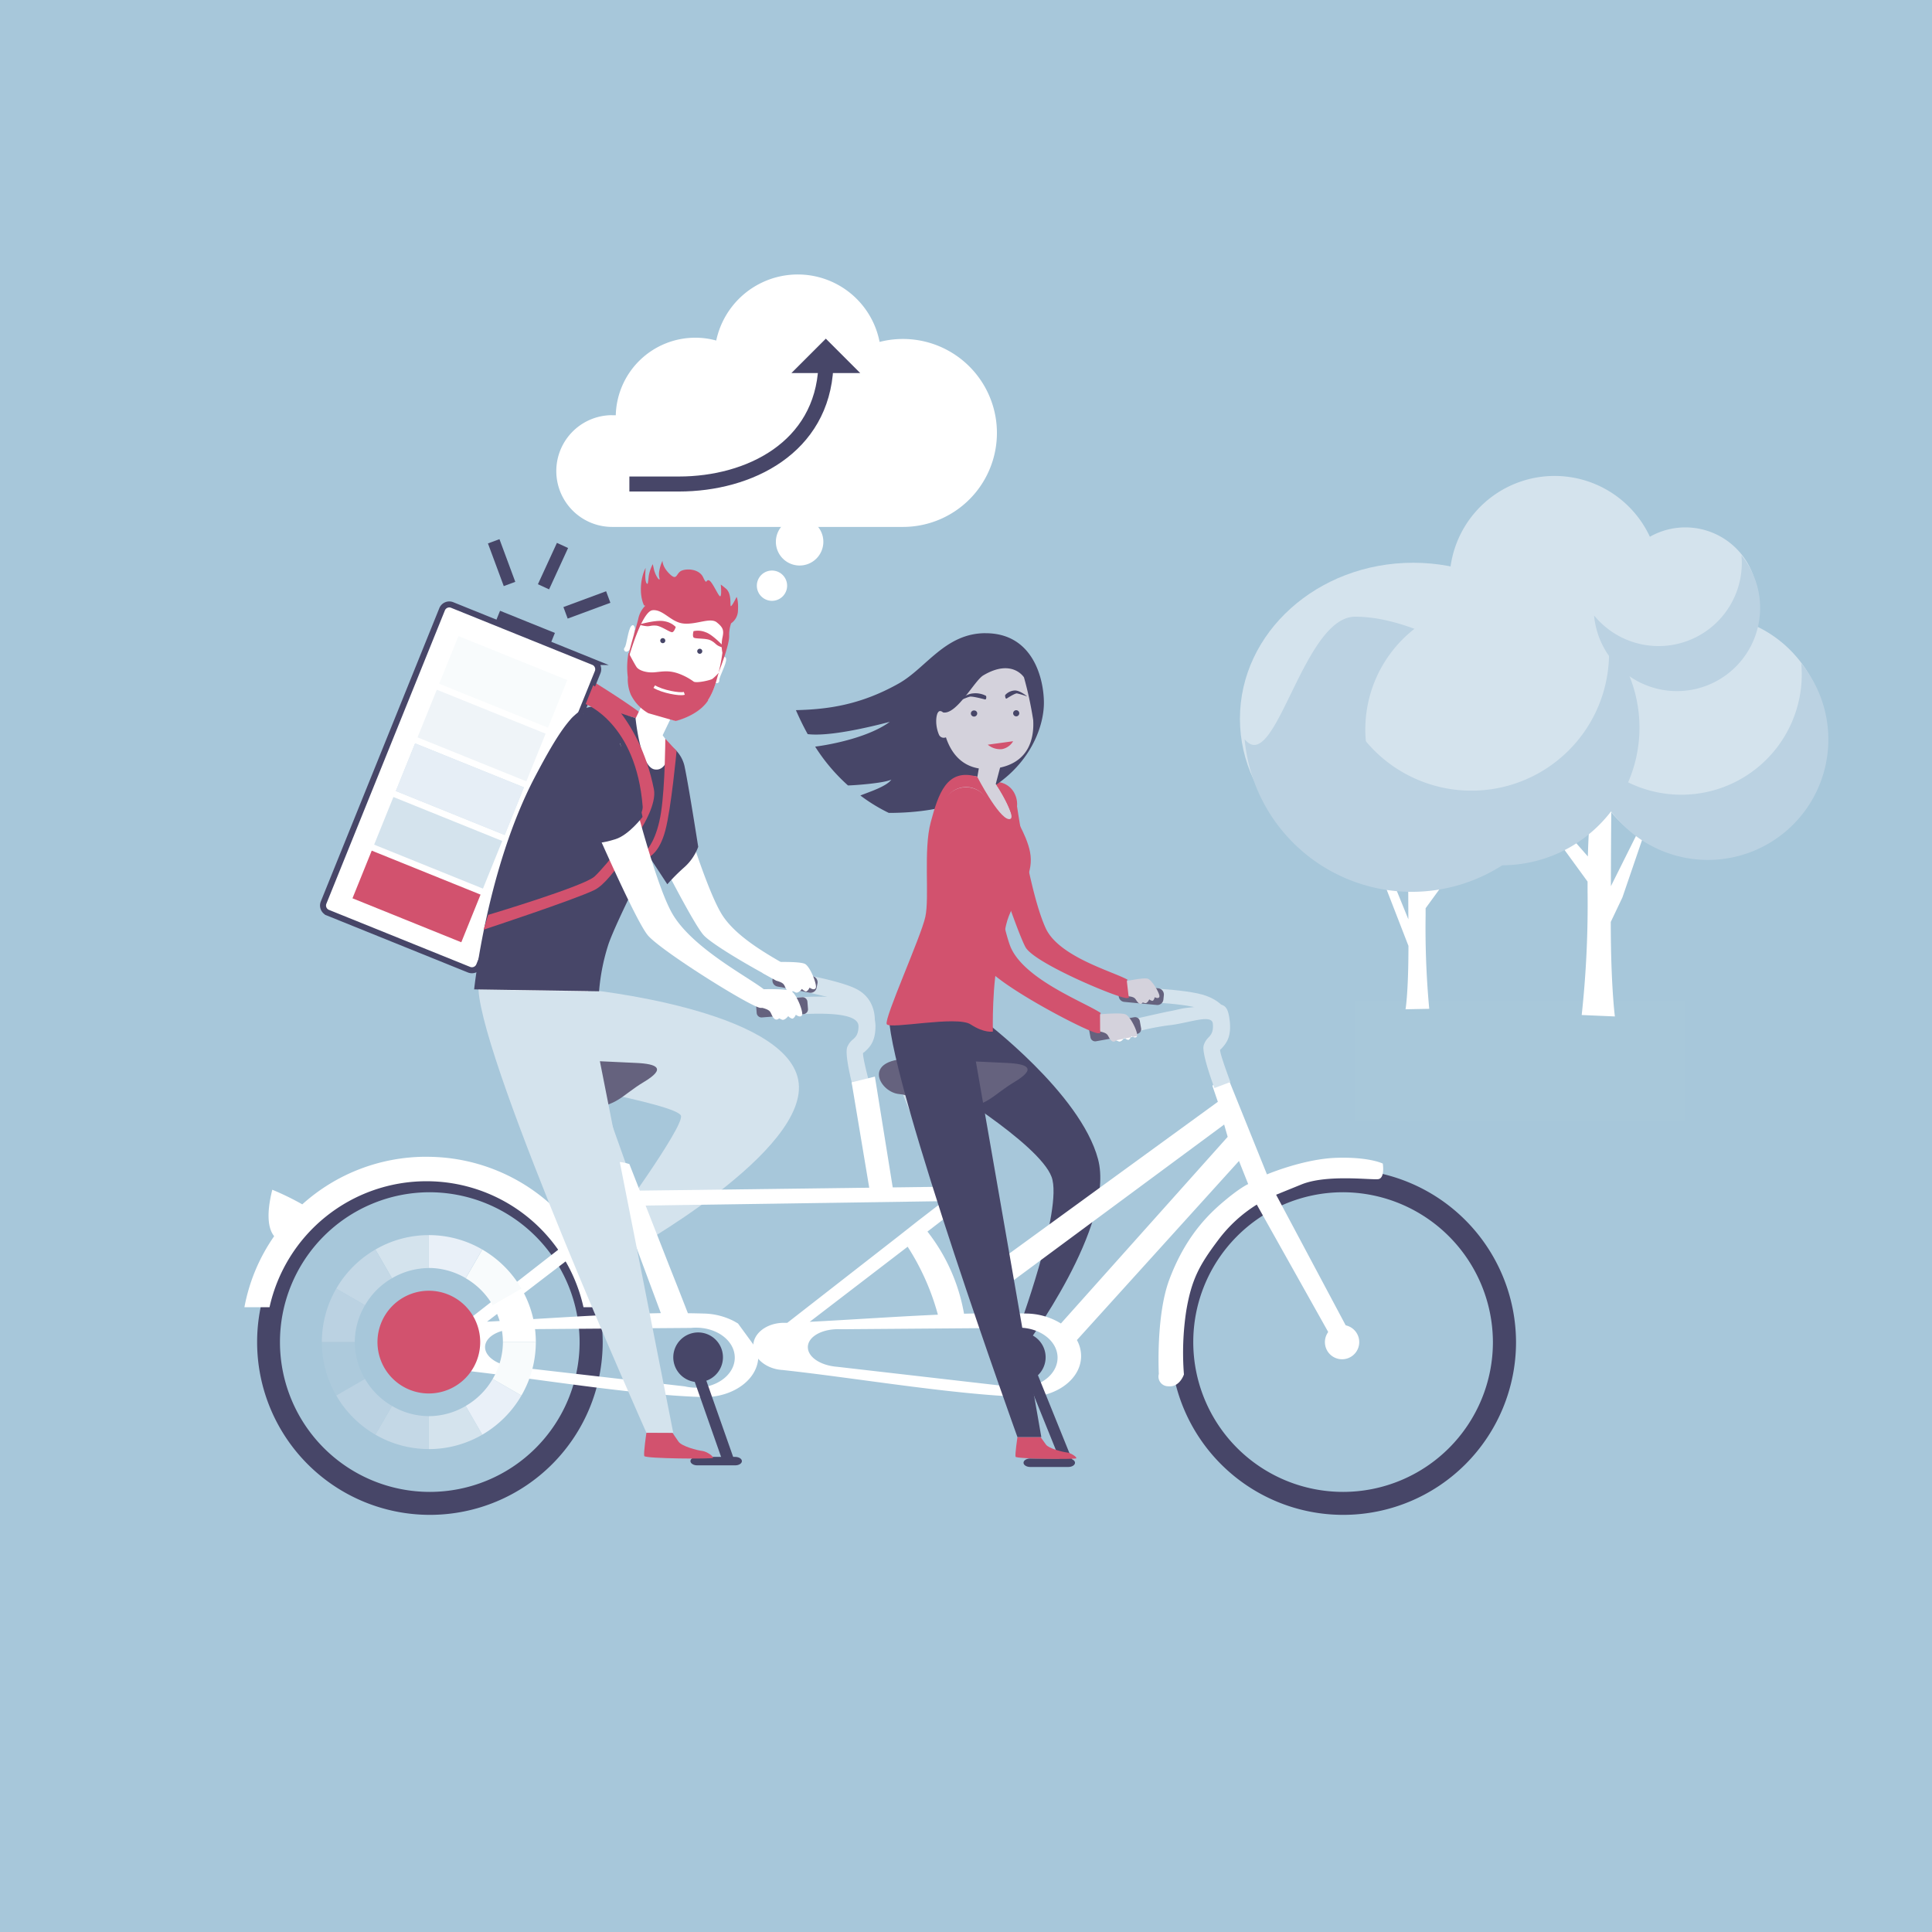 <svg xmlns="http://www.w3.org/2000/svg" id="Laag_1" data-name="Laag 1" width="222mm" height="222mm" viewBox="0 0 629.29 629.29"><rect width="629.29" height="629.29" style="fill:#a7c7da"></rect><path d="M193.37,222.09s14.61,9,17.39,12a3.7,3.7,0,0,1,0,5.48l-14.92-12-4-1.76.38-2.62" style="fill:#d2526e"></path><path d="M156.06,314.45a2.53,2.53,0,0,1-3.28,1.4l-46-18.58A2.52,2.52,0,0,1,105.4,294L144,198.46a2.52,2.52,0,0,1,3.28-1.4l46,18.58a2.53,2.53,0,0,1,1.39,3.28Z" style="fill:#fff;fill-rule:evenodd"></path><path d="M156.06,314.45a2.53,2.53,0,0,1-3.28,1.4l-46-18.58A2.52,2.52,0,0,1,105.4,294L144,198.46a2.52,2.52,0,0,1,3.28-1.4l46,18.58a2.53,2.53,0,0,1,1.39,3.28Z" style="fill:none;stroke:#474668;stroke-miterlimit:10;stroke-width:1.955px"></path><rect x="169.16" y="194.69" width="3.85" height="19.27" transform="translate(-82.45 286.42) rotate(-68)" style="fill:#474668"></rect><rect x="155.53" y="202.98" width="16.74" height="38.23" transform="translate(-103.41 290.87) rotate(-68)" style="fill:#f8fbfc"></rect><rect x="148.48" y="220.45" width="16.74" height="38.23" transform="translate(-124.02 295.26) rotate(-68)" style="fill:#eff4f8"></rect><rect x="141.42" y="237.91" width="16.74" height="38.23" transform="translate(-144.63 299.65) rotate(-68)" style="fill:#d4e3ed"></rect><rect x="134.36" y="255.38" width="16.74" height="38.23" transform="translate(-165.25 304.03) rotate(-68)" style="fill:#d4e3ed"></rect><rect x="127.3" y="272.85" width="16.74" height="38.23" transform="translate(-185.86 308.41) rotate(-68)" style="fill:#d2526e"></rect><rect x="141.42" y="237.91" width="16.74" height="38.23" transform="translate(-144.63 299.65) rotate(-68)" style="fill:#e6eef6"></rect><path d="M366.72,326.08s18.59.42,24.23,2.5c4.06,1.5,3.76,3.69,3.76,3.7l5.54.35s.59-5.35-7.38-8.28c-6.39-2.36-24.73-2.73-24.78-2.73l.79,1.71Z" style="fill:#d4e3ed"></path><path d="M376.74,327.34l-10.51-1a2,2,0,0,1-1.83-2.22l.13-1.39a2,2,0,0,1,2.21-1.83l10.52,1a2.05,2.05,0,0,1,1.83,2.22l-.14,1.39a2,2,0,0,1-2.21,1.83" style="fill:#65627e;fill-rule:evenodd"></path><path d="M323.78,255.21a6.32,6.32,0,0,1,6.48,4,7.08,7.08,0,0,1,.51,3.44c1.29,8.43,4.91,30.14,9.39,39.9,4.39,9.57,22.2,14.34,26.87,17h0s5.32-1.17,6.77-.78,4.09,5,3.84,5.87-1.52.17-1.52.17-.29,1.2-.78,1.19a2.1,2.1,0,0,1-1-.49s-.67,1.44-1.41,1.22l-.73-.22s-.56,1.07-1.55,0-.62-1.7-3-2h0l-.47.11c-2.07.37-30-11.26-32.71-16.4-3.2-6.12-12.39-34.22-15.23-43a7.24,7.24,0,0,1-.84-2.64,6.48,6.48,0,0,1,5.43-7.36" style="fill:#d4d2dc;fill-rule:evenodd"></path><path d="M367.6,324.49h0l-.47.11c-2.07.37-30-11.26-32.72-16.4-3.19-6.12-12.38-34.22-15.22-43a7.24,7.24,0,0,1-.84-2.64,6.48,6.48,0,0,1,5.43-7.36,6.33,6.33,0,0,1,6.48,4,7.08,7.08,0,0,1,.51,3.44c1.29,8.43,4.91,30.14,9.39,39.9,4.39,9.57,22.2,14.34,26.87,17h0" style="fill:#d2526e;fill-rule:evenodd"></path><path d="M367.6,324.49h0l-.47.11c-2.07.37-30-11.26-32.72-16.4-3.19-6.12-12.38-34.22-15.22-43a7.24,7.24,0,0,1-.84-2.64,6.48,6.48,0,0,1,5.43-7.36,6.33,6.33,0,0,1,6.48,4,7.08,7.08,0,0,1,.51,3.44c1.29,8.43,4.91,30.14,9.39,39.9,4.39,9.57,22.2,14.34,26.87,17h0" style="fill:none;stroke:#d2526e;stroke-miterlimit:10;stroke-width:0.977px"></path><path d="M309.6,332.92l10.61-.7s31.71,23.8,37.44,45.33-23.81,61.12-23.81,61.12l-2.45-4.7s15-40.17,11.13-50.63c-4.11-11.09-38.13-31.41-38.13-31.41Z" style="fill:#474668"></path><path d="M206.74,257.9c.67-5.54,4.14-9.67,7.74-9.23,2.13.25,3.82,2.05,4.71,4.62h0l0,.08a11.87,11.87,0,0,1,.35,1.24c1.83,6.32,9.94,33.84,15.44,43,6.23,10.33,24.23,17.58,26.42,20.28s.63,4.22-1.56,4.41S233.39,309,229.3,304.72c-3.65-3.79-18.05-32.59-21.11-38.76a12.67,12.67,0,0,1-1.45-8.06" style="fill:#fff;fill-rule:evenodd"></path><path d="M183.66,324.07l7.12-1.81s64.69,6.41,69.21,29.44-55.63,56.24-55.63,56.24l-4.85-9s23-31.5,22.32-35.44S170.4,351,170.4,351Z" style="fill:#d4e3ed"></path><path d="M437.17,380.86a56.28,56.28,0,1,0,56.63,56.28,56.46,56.46,0,0,0-56.63-56.28m0,7.48a48.8,48.8,0,1,0,49.1,48.8,48.95,48.95,0,0,0-49.1-48.8" style="fill:#474668;fill-rule:evenodd"></path><path d="M437.17,431.56a5.59,5.59,0,1,1-5.62,5.58,5.6,5.6,0,0,1,5.62-5.58" style="fill:#fff;fill-rule:evenodd"></path><polygon points="293.04 353.81 304.09 381.38 309.24 379.31 299.87 352.97 293.04 353.81" style="fill:#d4e3ed"></polygon><path d="M400.36,352c-3.93-1.39-5.44,1.72-5.44,1.72l1.76,5.16-73.55,53.51-13.07-33.18c-6.71-2.12-7.36,1.31-7.36,1.31l4.13,11.1-3.89,3-3.9,3L293,402.38l-36.56,28.49-.48,0h-.14a14.1,14.1,0,0,0-2.07.09h0c-4.68.57-8.28,3.57-8.4,7.28s3.5,7.13,8.35,7.87h0c.38.05.76.1,1.15.12,24,2.6,55.62,8.06,78.77,8.79.77,0,1.53,0,2.28,0h0c8.94-.57,16-6.07,16.23-13a10.81,10.81,0,0,0-1.36-5.54l52.79-58.33,3,7.53s-2.78,1.14-9,6.54S385.3,405,380.88,416.76s-3.43,30.77-3.43,30.77a3.15,3.15,0,0,0,2.94,4c3.85.49,5.24-3.85,5.24-3.85a90.59,90.59,0,0,1,.74-20.62c1.72-10.31,4.33-15.05,10.31-23a46,46,0,0,1,12.68-11.7l26.75,47.71,5.12-2.92-25.57-48,8.27-3.36c8.26-3.35,22.75-1.39,25-1.72s1.47-5.07,1.47-5.07-4.34-2.21-15.06-1.88-22.67,5.4-22.67,5.4ZM272.78,445.2h0l55.42,6.37a16.18,16.18,0,0,0,3.67.42c7,0,12.6-4.38,12.6-9.77s-5.64-9.77-12.6-9.77a14.59,14.59,0,0,0-1.63.08l-56.43.43c-5.74-.27-10.51,2.26-10.67,5.65s4.13,6.19,9.64,6.59M314,427.9l6.36-.15-11.77-31.6-6.5,5A60.09,60.09,0,0,1,314,427.9m-18.36-21.82-31.9,24.46c13.27-.67,27.76-1.7,41.75-2.32a79,79,0,0,0-9.85-22.14m49.92,25a22.07,22.07,0,0,0-11-3.23c-1.73-.05-3.49-.09-5.28-.11l-3.08-7.81,72.53-53.64,1.15,4Z" style="fill:#fff;fill-rule:evenodd"></path><path d="M331.68,442h0l13.93,34.46,3.59-1L335.27,441c-.19-.7-1.14-1-2.14-.78s-1.64,1.05-1.45,1.75" style="fill:#474668"></path><path d="M348,475.07H335.54c-1.19,0-2.16.62-2.16,1.38s1,1.37,2.16,1.37H348c1.18,0,2.15-.62,2.15-1.37s-1-1.38-2.15-1.38" style="fill:#474668;fill-rule:evenodd"></path><path d="M400.77,352.44s-3.59-9.5-3.34-10.5c0-.09.18-.12.41-.38,1.41-1.55,3.24-3.56,2.74-8.69-.78-7.84-3.2-5.68-12.51-4.76-3.95.39-4.07.74-7.16,1.28-1.62.29-10.55,2.33-10.55,2.33l.54,4.15a81.36,81.36,0,0,1,9.64-1.89c6.51-.64,14.17-3.88,14.5-.56.26,2.67-.62,3.65-1.3,4.4a6.07,6.07,0,0,0-1.69,2.75c-.69,2.72,3.5,13.79,3.51,13.83Z" style="fill:#d4e3ed"></path><path d="M370.46,336.75,357,339.16a1.56,1.56,0,0,1-1.81-1.26l-.43-2.35a1.57,1.57,0,0,1,1.27-1.82l13.41-2.4a1.57,1.57,0,0,1,1.82,1.26l.42,2.35a1.56,1.56,0,0,1-1.26,1.81" style="fill:#65627e;fill-rule:evenodd"></path><path d="M283.43,353.75s-2.64-9.81-2.29-10.78c0-.09.19-.1.45-.33,1.55-1.41,3.57-3.23,3.57-8.39,0-7.88-9.18-9.63-18.53-9.63-4,0-8,.31-11.13.54-1.64.13-3,.24-3.81.26l.17,5.55c1.21,0,2.52-.14,4.06-.26,3-.23,6.87-.53,10.71-.53,6.54,0,13,.75,13,4.07,0,2.69-1,3.58-1.73,4.25a6,6,0,0,0-1.94,2.58c-1,2.64,2.12,14.07,2.13,14.1Z" style="fill:#d4e3ed"></path><path d="M254.56,321.65c.05,0,16.24,2.67,21.66,5.29a5.88,5.88,0,0,1,3.16,6.15l5.48.89s1.42-8.33-6.23-12c-6.12-3-23.13-5.76-23.18-5.77Z" style="fill:#d4e3ed"></path><path d="M261.74,330.32l-13.59,1.08a1.58,1.58,0,0,1-1.68-1.44l-.19-2.38a1.57,1.57,0,0,1,1.44-1.68l13.58-1.08a1.58,1.58,0,0,1,1.69,1.44l.19,2.38a1.58,1.58,0,0,1-1.44,1.68" style="fill:#65627e;fill-rule:evenodd"></path><path d="M263.61,323.33l-10.37-2a2,2,0,0,1-1.6-2.39l.27-1.37a2,2,0,0,1,2.38-1.6l10.36,2a2,2,0,0,1,1.61,2.38l-.27,1.37a2,2,0,0,1-2.38,1.61" style="fill:#65627e;fill-rule:evenodd"></path><path d="M327.94,346.22c6.88.32,9.82,1.8,2.46,6.22s-8.35,7.85-19,8.83-12.44-4.42-18.49-4.91-11.95-10.47,1.64-11.45c2.73-.2,28.63,1.08,33.38,1.31" style="fill:#65627e;fill-rule:evenodd"></path><path d="M139.69,380.86a56.28,56.28,0,1,0,56.62,56.28,56.45,56.45,0,0,0-56.62-56.28m0,7.48a48.8,48.8,0,1,0,49.1,48.8,48.95,48.95,0,0,0-49.1-48.8" style="fill:#474668;fill-rule:evenodd"></path><path d="M138.92,376.79a60.24,60.24,0,0,1,59.31,49h-8.18a52.37,52.37,0,0,0-102.26,0H79.61a59.42,59.42,0,0,1,9.69-23.14c-1.72-2.13-2.78-6.44-.61-15.13a89.18,89.18,0,0,1,9.77,4.76,60.28,60.28,0,0,1,40.46-15.5" style="fill:#fff;fill-rule:evenodd"></path><path d="M332.53,434a8.09,8.09,0,1,1-8.13,8.09,8.11,8.11,0,0,1,8.13-8.09" style="fill:#474668;fill-rule:evenodd"></path><polygon points="189.42 358.49 200.47 386.05 205.62 383.99 196.25 357.65 189.42 358.49" style="fill:#d4e3ed"></polygon><path d="M207.25,346.22c6.87.32,9.82,1.8,2.45,6.22s-8.35,7.85-19,8.83-12.44-4.42-18.5-4.91-11.94-10.47,1.64-11.45c2.73-.2,28.64,1.08,33.39,1.31" style="fill:#65627e;fill-rule:evenodd"></path><path d="M140.22,438.26c-.12,3.83,3.5,7.12,8.35,7.86h0c.37.05.76.1,1.15.12,24,2.6,55.62,8.06,78.77,8.79.77,0,1.53,0,2.28,0h0c8.94-.57,16-6.07,16.23-13a10,10,0,0,0-.18-2.13l-6.44-8.82-1.27-.73a22.4,22.4,0,0,0-9.76-2.5c-1.73-.05-3.49-.09-5.29-.11L221,419.91l-3-7.57L205,379.16c-6.71-2.12-7.36,1.31-7.36,1.31l4.13,11.1-3.89,3-3.9,3-6.07,4.74-36.56,28.49-.49,0h-.13a14.1,14.1,0,0,0-2.07.09h0c-4.68.57-8.29,3.57-8.4,7.29m60.12-10c-14,.62-28.48,1.65-41.75,2.32l31.89-24.46a78.81,78.81,0,0,1,9.86,22.14m14.87-.47-6.36.15a60.09,60.09,0,0,0-11.91-26.76l6.5-5ZM158,438.61c.16-3.39,4.93-5.92,10.67-5.65l56.42-.43a14.77,14.77,0,0,1,1.64-.08c7,0,12.6,4.37,12.6,9.77s-5.64,9.77-12.6,9.77a16.18,16.18,0,0,1-3.67-.42l-55.42-6.37c-5.51-.4-9.79-3.29-9.64-6.59" style="fill:#fff;fill-rule:evenodd"></path><polygon points="308.12 391.23 208.29 392.7 205.91 387.84 304.48 386.58 308.12 391.23" style="fill:#fff;fill-rule:evenodd"></polygon><path d="M227.43,434a8.09,8.09,0,1,1-8.13,8.09,8.12,8.12,0,0,1,8.13-8.09" style="fill:#474668;fill-rule:evenodd"></path><polygon points="284.97 350.67 277.39 352.54 283.59 389.64 291.24 389.64 284.97 350.67" style="fill:#fff;fill-rule:evenodd"></polygon><path d="M223.45,442h0l12.08,34.41,3.58-1L227,441c-.19-.7-1.15-1-2.14-.78s-1.64,1.05-1.45,1.75" style="fill:#474668"></path><path d="M239.5,474.54H227.05c-1.19,0-2.16.62-2.16,1.37s1,1.38,2.16,1.38H239.5c1.18,0,2.15-.62,2.15-1.38s-1-1.37-2.15-1.37" style="fill:#474668;fill-rule:evenodd"></path><rect x="201.59" y="229.94" width="21.29" height="10.32" transform="translate(-91.61 324.54) rotate(-64.33)" style="fill:#fff"></rect><path d="M155.85,322.26h34.93l28.51,144.43h-8.73s-53.42-119.6-54.71-144.43" style="fill:#d4e3ed"></path><path d="M210.55,466.69s-1,6.7-.69,7.57,22,1,22.35.61-1.91-2.09-3.48-2.27-6.62-1.48-7.7-3-1.95-2.87-1.95-2.87Z" style="fill:#d2526e"></path><path d="M195.19,231.9a3.14,3.14,0,0,0-2.8,1.41c-2.17,3.33-8,12.66-18.91,32-14.2,25.28-17.63,57-17.63,57l35.69.62s7.45-26.34,13.91-37.22,16.38-26.84,16.38-31.05-1.53-10-7-16.36c-4.35-5-15.29-6.11-19.62-6.35" style="fill:#fff"></path><path d="M207,233.83s1.5,15.86,6.15,16.77,5.27-7.67,5.27-7.67a10.88,10.88,0,0,1,4.49,6.4c1.29,5.84,4.51,26.5,4.51,26.5a16.5,16.5,0,0,1-4.5,6.63,64.3,64.3,0,0,0-5.56,5.56l-5.85-8.93s-10.74,21.06-13.29,28.35a67.26,67.26,0,0,0-3.09,15.44l-40.69-.62s4.12-39.24,19.69-69,17.42-23.88,32.87-19.4" style="fill:#474668;fill-rule:evenodd"></path><path d="M191,244h0c-2.14-2.66-2.67-7.21-1-11.69" style="fill:#fff;fill-rule:evenodd"></path><path d="M236.27,206c-.1-3.76-7.6-7.69-10.83-8.82-9.84-3.44-15,.37-15,.37s-3.37,7.07-4.81,11.49l0,0s0,.09,0,.23a7.73,7.73,0,0,0-.54,2.81,22.57,22.57,0,0,0-.42,7.5,15.3,15.3,0,0,0,.83,6.14,18.1,18.1,0,0,0,5.59,6.5l8.85,2.54s7.35-1.65,10.65-6.7c2.13-3.28,2.83-6.93,3.3-8.36a29.07,29.07,0,0,0,1.34-4.7l.38-1.82a51.55,51.55,0,0,0,.71-7.21" style="fill:#fff;fill-rule:evenodd"></path><path d="M228.67,212.47a.82.82,0,1,1-.39-1.08.81.81,0,0,1,.39,1.08" style="fill:#474668"></path><path d="M216.63,209a.82.82,0,1,1-.4-1.07.81.81,0,0,1,.4,1.07" style="fill:#474668"></path><path d="M206.72,205.19c.31.13-.06-2.39-1.11-1.27s-1.5,6.33-2.15,7,.24,2,1.36,1,1.9-6.73,1.9-6.73" style="fill:#fff;fill-rule:evenodd"></path><path d="M234.87,215c-.33-.06,1.41-1.93,1.64-.41s-2.37,6.06-2.22,7-1.34,1.53-1.68.05,2.26-6.61,2.26-6.61" style="fill:#fff;fill-rule:evenodd"></path><path d="M220.1,204.21s-.4,1.42-1.06,1.69-3.57-2-5.38-2.13-2,.36-3.39.15a12.78,12.78,0,0,1-2.15-.48s5.78-1.71,8.41-1.06a6.73,6.73,0,0,1,3.57,1.83" style="fill:#d2526e;fill-rule:evenodd"></path><path d="M225.89,205.6s-.4,1.41,0,2,4.06.17,5.63,1,1.51,1.36,2.78,1.91a12.43,12.43,0,0,0,2.05.72s-4-4.46-6.51-5.3a6.63,6.63,0,0,0-4-.34" style="fill:#d2526e;fill-rule:evenodd"></path><path d="M210.25,185.05c-1.73,3.48-2.07,8.74-.48,12.14l.42.09a8.52,8.52,0,0,0-2.23,4c-.55,2.7-3.89,12.86-3.14,12.84,0,0,4.21-15,7.73-15.36s6,4,10.21,4.35,8.61-2.07,10.7-.4,2.4,2.62,1.84,5.05a12.5,12.5,0,0,0,0,4.85,51.58,51.58,0,0,1-1.26,6.49s3.61-9,3.46-12.07a11.69,11.69,0,0,1,.63-4h0a5.16,5.16,0,0,0,2.24-4.21c.19-3.31-.45-4.39-.45-4.39s-1.45,3-1.85,3,.42-4-1.62-5.7-1.67-1.26-1.67-1.26.34,3.52-.17,3.75-2.42-4.45-3.55-5.12-.74,1.77-2-1-5.22-3-7.05-2.22-1.41,3.49-3.88,1.09-2.34-4.33-2.34-4.33a12.76,12.76,0,0,0-1.14,4c-.08,1.78.45,2,.09,2.08s-1.4-1.74-1.73-3.22-.39-1.74-.39-1.74a12.55,12.55,0,0,0-1.32,3.92c-.22,1.91-.25,2.75-.56,2.45s-.76-1-.45-5.09" style="fill:#d2526e;fill-rule:evenodd"></path><path d="M230.61,228.05c2.14-3.27,2.84-6.93,3.3-8.35.07-.2.14-.38.2-.57a16,16,0,0,1-2.07,2c-.7.45-5.07,1.44-6.07.9a19.88,19.88,0,0,0-5.17-2.71c-3-1-4.86-.61-7.5-.35s-5.24-.58-6-1.76-2.57-4.62-2.57-4.62a25.71,25.71,0,0,0-.24,8,12.88,12.88,0,0,0,1,5.71,14.37,14.37,0,0,0,5.67,6l8.76,2.51.29,0c1.18-.3,7.46-2.09,10.44-6.66" style="fill:#d2526e"></path><path d="M213.11,223.64c2.49,1.56,8.31,2.7,9.78,2.19" style="fill:none;stroke:#fff;stroke-miterlimit:10;stroke-width:0.977px"></path><path d="M321,206.24c-13.15,0-19.34,11.38-28.27,16.39-12.6,7.08-23.29,8.43-33.49,8.68,1.21,2.76,2.48,5.36,3.84,7.81,7.14.86,20.4-2.35,26.74-4-6.46,4.75-17.94,7.25-24.31,8.07a59.86,59.86,0,0,0,10.69,12.64c1.67,0,11.64-.7,14.13-1.89-1.6,2.26-7.22,4-10.09,5.17a55.65,55.65,0,0,0,9.26,5.67c39.76,0,50.52-23.84,50.52-35.84,0-7.6-3.38-22.69-19-22.69" style="fill:#474668"></path><path d="M324.32,255.43s-5.91-3.86-10.53-2.35-9.71,10.08-10.86,23.94,1.85,21.17-3,31.75-10.4,22.42-10.4,22.42l26.7-29.49a78.76,78.76,0,0,0,5.52-15.2c4.62-18.52,9.24,3,9.7-9.11s-7.12-22-7.12-22" style="fill:#d4d2dc;fill-rule:evenodd"></path><path d="M327.16,244.66l-3.41,12.93s-3.34,1.51-5.18.54,2-15.59,2-15.59Z" style="fill:#d4d2dc"></path><path d="M331.4,468.08s-.84,5.68-.61,6.41,19.46.89,19.77.52-1.69-1.77-3.08-1.92-5.85-1.25-6.81-2.58-1.73-2.43-1.73-2.43Z" style="fill:#d2526e"></path><path d="M289.52,331.19,315,329.35l24.18,138.73H331.4s-40.79-113.21-41.88-136.89" style="fill:#474668"></path><path d="M318.3,253s6.92,13.43,10.29,13.8-3.93-11-3.93-11l.48-.13s7.16,12.86,8.9,17.17c2.79,6.91,2.57,10.89-3.58,21.43-3.42,6.9-2.29,6.41-4.88,16S323.4,336,323.4,336s-2.77.6-7.26-2.34-26.36,1.71-27.31-.07S300,305.11,301.4,298.64s-.68-21.81,1.77-30.88S308.32,250,318.3,253" style="fill:#d2526e;fill-rule:evenodd"></path><path d="M307.14,264.89h0c0-.23,0-.47,0-.71a7.55,7.55,0,1,1,15.09,0s1.17,29.22,6.22,43.68c3.94,11.29,24.64,18.95,29.88,22.52h0s6.54-.62,8.23,0,4.22,6.1,3.8,7.08-1.86,0-1.86,0-.51,1.31-1.1,1.22a2.56,2.56,0,0,1-1.18-.67s-1,1.52-1.85,1.18l-.85-.34s-.82,1.12-1.86-.25-.51-2-3.33-2.61h0a5.42,5.42,0,0,1-.58.06c-2.54.15-34.46-16.5-37-22.62-3.08-7.48-11.06-38.4-13.14-46.55a7.9,7.9,0,0,1-.43-1.69l-.07-.3" style="fill:#d4d2dc;fill-rule:evenodd"></path><path d="M358.33,336h0a5.42,5.42,0,0,1-.58.06c-2.54.15-34.46-16.5-37-22.62-3.08-7.48-11.06-38.4-13.14-46.55a7.9,7.9,0,0,1-.43-1.69l-.07-.3h0c0-.23,0-.47,0-.71a7.55,7.55,0,0,1,15.09,0s1.17,29.22,6.22,43.68c3.94,11.29,24.65,18.95,29.88,22.52h0" style="fill:#d2526e;fill-rule:evenodd"></path><path d="M358.33,336h0a5.42,5.42,0,0,1-.58.06c-2.54.15-34.46-16.5-37-22.62-3.08-7.48-11.06-38.4-13.14-46.55a7.9,7.9,0,0,1-.43-1.69l-.07-.3h0c0-.23,0-.47,0-.71a7.55,7.55,0,0,1,15.09,0s1.17,29.22,6.22,43.68c3.94,11.29,24.65,18.95,29.88,22.52h0" style="fill:none;stroke:#d2526e;stroke-miterlimit:10;stroke-width:0.977px"></path><path d="M370.36,337.46c-.43,1-1.86,0-1.86,0s-.51,1.31-1.1,1.22a2.56,2.56,0,0,1-1.18-.67s-1,1.52-1.85,1.18l-.85-.34" style="fill:#fff;fill-rule:evenodd"></path><path d="M305.51,232.11c.41-.81,1.17-.49,1.67-.06,4.42.84,10.2-10.35,13.1-12.07,9.39-5.58,13.25.65,13.25.65a120.65,120.65,0,0,1,3,13.88c.33,5.48-1,14.3-12.5,15.81-10,1.31-14.19-4.89-15.92-10.16a1.72,1.72,0,0,1-2.23-.77c-1.2-2.73-1.15-5.85-.41-7.28" style="fill:#d4d2dc;fill-rule:evenodd"></path><path d="M327.84,227.56s2.7-1.76,3.39-1.71a27.85,27.85,0,0,1,3.36,1s-2.49-2.11-4.18-1.94a4.49,4.49,0,0,0-3,1.48c-.09.26.09,1.36.44,1.14" style="fill:#474668"></path><path d="M320.81,227.82s-4-1.1-4.93-.9-4.28,1.72-4.28,1.72,2.88-2.57,5.18-2.77a7.41,7.41,0,0,1,4.36.77c.19.22.18,1.32-.33,1.18" style="fill:#474668"></path><path d="M318.3,232.33a1,1,0,0,1-2.07.08,1,1,0,0,1,1-1,1,1,0,0,1,1.08,1" style="fill:#474668"></path><path d="M330,241.43A5.37,5.37,0,0,1,326.4,244a6.27,6.27,0,0,1-4.66-1.44Z" style="fill:#d2526e"></path><path d="M332,232.33a1,1,0,1,1-1.07-1,1,1,0,0,1,1.07,1" style="fill:#474668"></path><path d="M253.24,313.35h0s7.08-.21,8.86.57,4.12,6.87,3.6,7.88-2-.12-2-.12-.64,1.37-1.27,1.24a2.75,2.75,0,0,1-1.22-.81s-1.19,1.57-2.08,1.14l-.89-.42s-1,1.15-2-.4-.41-2.17-3.41-3l-4.53-2.55" style="fill:#fff;fill-rule:evenodd"></path><path d="M190.76,229.31l2.46-6.1s14.9,9.5,19.76,33.82c1,4.72-3.8,12.32-3.8,12.32s-9.21,17.43-15.56,20.54-36.1,12.92-36.1,12.92L159,298s31.21-9.32,34.66-12.51,16-18.32,15.67-22.77c-2.13-27.18-18.53-33.37-18.53-33.37" style="fill:#d2526e"></path><path d="M216.7,240.62l3.67,4s-1.73,18.66-3.67,25.92-5.22,8.53-5.22,8.53l-.72-2.33s3.21-3.27,4.56-12.17,1.38-24,1.38-24" style="fill:#d2526e"></path><path d="M185.45,241.17c2.18-6,4.32-8.63,8.58-7.09,1.87.67,3.13,1.3,3.9,3.33l.84,4c.32.86,3.23.12,3.34,1.11,2.4,10.32,10.74,44,16.66,54.69,6.24,11.29,24.57,20.79,30,25,0,0,7.09-.21,8.86.57s4.12,6.87,3.6,7.88-2-.13-2-.13-.63,1.38-1.26,1.25a2.81,2.81,0,0,1-1.23-.81s-1.19,1.56-2.08,1.14l-.89-.42s-1,1.15-2-.4-.41-2.17-3.4-3h0c-.2,0-.41,0-.62,0-2.75,0-31.87-18.18-36.62-23.5s-24.59-51.94-24.59-51.94h0c-2.15-2.66-2.68-7.21-1.06-11.69" style="fill:#fff;fill-rule:evenodd"></path><path d="M209.29,266.09s-4.39,5.84-8.8,7.24-6.38,1.23-6.38,1.23-14-24.18-11.41-32.63,4.11-11.31,12.3-8.56,14.29,32.72,14.29,32.72" style="fill:#474668;fill-rule:evenodd"></path><path d="M156.41,437.14a16.73,16.73,0,1,1-16.72-16.72,16.73,16.73,0,0,1,16.72,16.72" style="fill:#d2526e"></path><path d="M109.53,419.73a34.61,34.61,0,0,0-4.69,17.41h10.72a23.87,23.87,0,0,1,3.33-12Z" style="fill:#bbd2e2"></path><path d="M115.56,437.14H104.84a34.61,34.61,0,0,0,4.69,17.41l9.36-5.4a23.84,23.84,0,0,1-3.33-12" style="fill:#adcadc"></path><path d="M122.28,467.3l5.4-9.36a24.14,24.14,0,0,1-8.79-8.79l-9.36,5.4a35,35,0,0,0,12.75,12.75" style="fill:#bbd2e2"></path><path d="M127.68,457.94l-5.4,9.36a34.65,34.65,0,0,0,17.4,4.69V461.26a23.81,23.81,0,0,1-12-3.32" style="fill:#c4d8e6"></path><path d="M139.69,461.26V472a34.68,34.68,0,0,0,17.4-4.69l-5.4-9.36a23.83,23.83,0,0,1-12,3.32" style="fill:#d4e3ed"></path><path d="M151.69,457.94l5.4,9.36a35,35,0,0,0,12.75-12.75l-9.36-5.4a24.14,24.14,0,0,1-8.79,8.79" style="fill:#e9f0f8"></path><path d="M160.48,449.15l9.36,5.4a34.71,34.71,0,0,0,4.69-17.41H163.81a23.84,23.84,0,0,1-3.33,12" style="fill:#f8fbfc"></path><path d="M163.81,437.14h10.72a34.65,34.65,0,0,0-4.69-17.4l-9.36,5.4a23.81,23.81,0,0,1,3.33,12" style="fill:#fff"></path><path d="M160.48,425.13l9.36-5.4A35,35,0,0,0,157.1,407l-5.4,9.35a24.11,24.11,0,0,1,8.78,8.79" style="fill:#f8fbfc"></path><path d="M151.69,416.34l5.4-9.35a34.57,34.57,0,0,0-17.4-4.69V413a23.83,23.83,0,0,1,12,3.32" style="fill:#e9f0f8"></path><path d="M139.69,413V402.3A34.61,34.61,0,0,0,122.28,407l5.4,9.35a23.91,23.91,0,0,1,12-3.32" style="fill:#d4e3ed"></path><path d="M127.68,416.34l-5.4-9.35a34.93,34.93,0,0,0-12.75,12.74l9.36,5.4a24.14,24.14,0,0,1,8.79-8.79" style="fill:#c4d8e6"></path><line x1="160.81" y1="176.31" x2="165.96" y2="190.21" style="fill:none;stroke:#474668;stroke-miterlimit:10;stroke-width:4.001px"></line><line x1="183.22" y1="177.66" x2="177.03" y2="191.13" style="fill:none;stroke:#474668;stroke-miterlimit:10;stroke-width:4.001px"></line><line x1="198.12" y1="194.46" x2="184.21" y2="199.61" style="fill:none;stroke:#474668;stroke-miterlimit:10;stroke-width:4.001px"></line><path d="M199.4,135.25c.39,0,.78,0,1.17,0A25.91,25.91,0,0,1,226.46,110a25.59,25.59,0,0,1,6.83.92,27.15,27.15,0,0,1,53.21.45,30.61,30.61,0,1,1,7.63,60.26H199.4a18.2,18.2,0,0,1,0-36.4" style="fill:#fff"></path><path d="M268.18,176.46a7.73,7.73,0,1,1-7.72-7.72,7.73,7.73,0,0,1,7.72,7.72" style="fill:#fff"></path><path d="M256.38,190.77a4.93,4.93,0,1,1-4.93-4.93,4.93,4.93,0,0,1,4.93,4.93" style="fill:#fff"></path><path d="M269,119.47c-1.26,26.3-24.87,38.18-47.86,38.18H205" style="fill:none;stroke:#474668;stroke-miterlimit:10;stroke-width:4.886px"></path><polygon points="280.19 121.51 257.78 121.51 268.99 110.31 280.19 121.51" style="fill:#474668"></polygon><rect x="441.42" y="325.95" width="107.55" height="39.14" style="fill:#a8c8da"></rect><path d="M465.53,328.59a286.08,286.08,0,0,1-1.18-30.54c0-.73,0-1.47,0-2.22l8.25-11.33,2.59-3.56,15.89-21.81-26.8,30.56c-.14-4.63-.45-9.16-.77-13,1.38-5.44,4.35-16.59,7.62-26.13l13.47-14.16-11.8,9.43c4.6-12.89,9-26.32,9-26.32l-13.28,34.2-1-14.59v17.12l-4.8,12.36c-.18-1.61-.3-2.54-.3-2.54s-1.83-16.94-3.47-28.85l1.53-6.64,9-7.93L461,228.37l4.89-21.25-7.57,25.62c-.73-4.8-1.35-7.82-1.65-6.71a46,46,0,0,0-.2,7.85l-15.89-21.09,16.08,27.13c.5,13.12,1.68,31.35,1.93,36.67.07,1.55.12,19.25.14,22.85L435.1,241.27,448,269.56l-14.69-7.46L450.46,275l-3.57.9,1.12,4.47,10.75,27.72c0,15.46-.95,20.65-.95,20.65Zm5.63-78c.29-.86.59-1.7.89-2.52s.5-1.42.76-2.13Z" style="fill:#fff"></path><path d="M516.73,234.11c0,28.06-25.27,50.81-56.43,50.81s-56.43-22.75-56.43-50.81,25.26-50.81,56.43-50.81,56.43,22.75,56.43,50.81" style="fill:#d4e3ed"></path><path d="M502.17,201.31c.14,1.62.23,3.26.23,4.92,0,30.19-30.79-5.36-61-5.36-17.09,0-26,52.17-36,39.9a54.65,54.65,0,1,0,96.79-39.46" style="fill:#bbd2e2"></path><polygon points="482.67 205.16 480.91 228.33 482.67 225.09 482.67 205.16" style="fill:#474668"></polygon><path d="M526,331.08s-1.34-10.1-1.34-30.79l3.8-8,7.1-20.76.22-12.24,23-17.33-19.67,10,17.22-26.68-31.63,63.37c0-4.82.09-25.2.19-27.28.33-7.12,1.9-31.54,2.58-49.09L549,175.94l-21.28,28.24c.12-5.37.07-9.28-.26-10.5-.4-1.49-1.24,2.55-2.21,9l-10.13-34.3,6.54,28.46-11.34-7.67,12,10.61,2.05,8.9c-2.19,15.94-4.64,38.62-4.64,38.62s-.17,1.25-.41,3.4l-6.42-16.54V211.2l-1.32,19.54L493.79,185s5.84,18,12,35.23L490,207.55l18,19c4.38,12.77,8.35,27.71,10.2,35-.44,5.14-.85,11.21-1,17.41L481.32,238l21.26,29.21,3.47,4.76,11.05,15.18c0,1,0,2,0,3a333.73,333.73,0,0,1-1.91,40.46Zm-20.15-110.8,1,2.85c.4,1.1.79,2.23,1.19,3.37Z" style="fill:#fff"></path><polygon points="545.43 214.08 543.67 237.26 545.43 234.02 545.43 214.08" style="fill:#474668"></polygon><polygon points="541.43 187.75 539.29 191.5 548.97 187.08 541.43 187.75" style="fill:#474668"></polygon><polygon points="499.84 241.96 515.97 252.91 515.08 249.64 499.84 241.96" style="fill:#474668"></polygon><path d="M570.91,203.44a23.44,23.44,0,0,0-33.51-28.61,34.22,34.22,0,0,0-64.09,23.27,41.59,41.59,0,1,0,48.16,61.71,39.38,39.38,0,1,0,49.44-56.37" style="fill:#d4e3ed"></path><path d="M523.91,208.7c.12,1.33.19,2.67.19,4a44.82,44.82,0,0,1-79.57,28.32,44.83,44.83,0,1,0,79.38-32.36" style="fill:#bbd2e2"></path><path d="M586.71,216.08c.1,1.17.16,2.34.16,3.54a39.23,39.23,0,0,1-69.64,24.79,39.23,39.23,0,1,0,69.48-28.33" style="fill:#bbd2e2"></path><path d="M567.22,180.89c.07.8.12,1.62.12,2.44a27.11,27.11,0,0,1-48.12,17.13,27.1,27.1,0,1,0,48-19.57" style="fill:#bbd2e2"></path></svg>